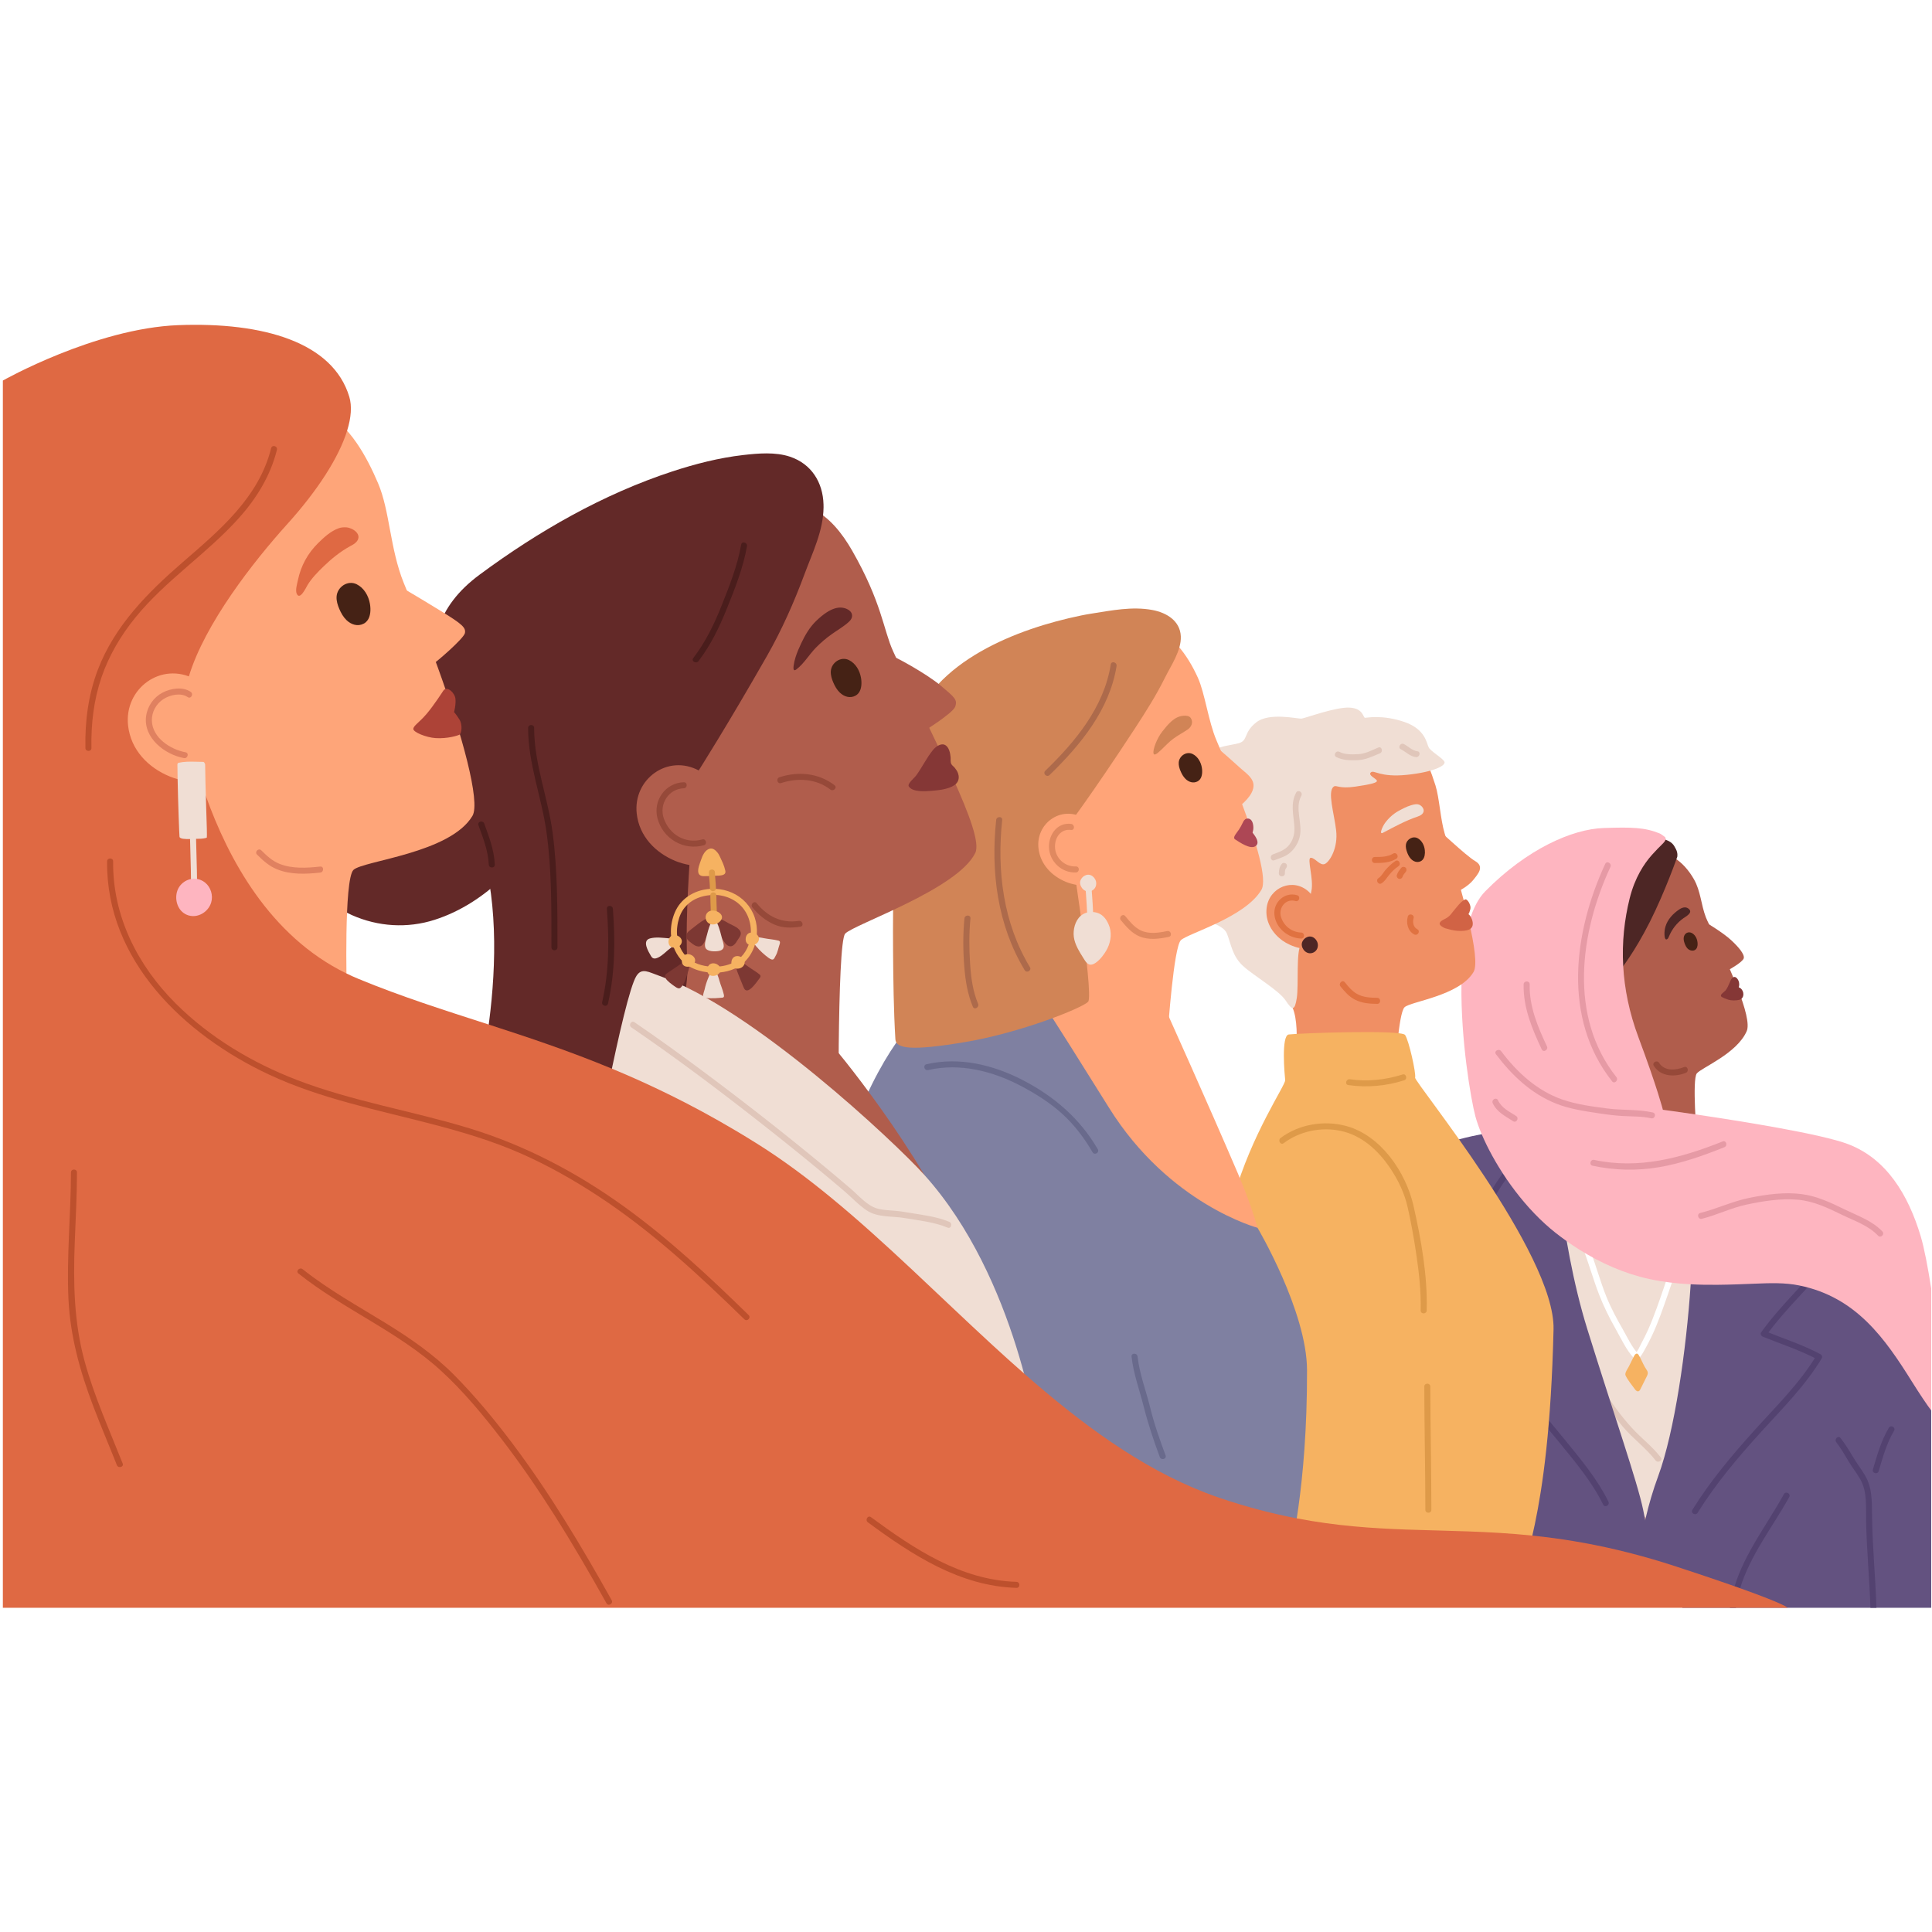 <svg xmlns="http://www.w3.org/2000/svg" xmlns:xlink="http://www.w3.org/1999/xlink" width="1024" zoomAndPan="magnify" viewBox="0 0 768 768" height="1024" preserveAspectRatio="xMidYMid meet" version="1.0"><defs><clipPath id="4b6e81ce17"><path d="M 650.383 462.844 L 767.691 462.844 L 767.691 639.109 L 650.383 639.109 Z M 650.383 462.844 " clip-rule="nonzero"/></clipPath><clipPath id="18b9d8f08d"><path d="M 729.523 571.055 L 745.938 571.055 L 745.938 639.109 L 729.523 639.109 Z M 729.523 571.055 " clip-rule="nonzero"/></clipPath><clipPath id="dc6d813b94"><path d="M 687.605 593.051 L 711.641 593.051 L 711.641 639.109 L 687.605 639.109 Z M 687.605 593.051 " clip-rule="nonzero"/></clipPath><clipPath id="7e4cffe0e2"><path d="M 580.914 328.828 L 767.691 328.828 L 767.691 560.793 L 580.914 560.793 Z M 580.914 328.828 " clip-rule="nonzero"/></clipPath><clipPath id="6978e07ae1"><path d="M 1.137 129.121 L 710.762 129.121 L 710.762 639.109 L 1.137 639.109 Z M 1.137 129.121 " clip-rule="nonzero"/></clipPath></defs><rect x="-76.8" width="921.6" fill="#ffffff" y="-76.8" height="921.6" fill-opacity="1"/><rect x="-76.8" width="921.6" fill="#ffffff" y="-76.8" height="921.6" fill-opacity="1"/><path fill="#f0ded4" d="M 613.551 462.41 C 614.199 462.625 683.895 483.137 683.895 483.137 L 677.648 635.336 L 618.512 629.504 L 613.551 462.41 " fill-opacity="1" fill-rule="nonzero"/><path fill="#e0c6ba" d="M 624.098 520.93 C 623.941 532.281 629.23 543.344 634.898 552.906 C 637.875 557.914 641.301 562.656 645.07 567.098 C 649.117 571.867 654.293 575.594 658.121 580.547 C 659.043 581.746 661.129 580.555 660.184 579.336 C 656.824 574.98 652.418 571.695 648.73 567.652 C 644.656 563.191 641.031 558.297 637.859 553.164 C 631.973 543.637 626.34 532.387 626.492 520.93 C 626.512 519.387 624.117 519.387 624.098 520.93 " fill-opacity="1" fill-rule="nonzero"/><path fill="#deab9c" d="M 647.895 599.293 C 651.074 603.535 654.457 607.605 658.723 610.805 C 663.598 614.461 669.309 616.641 674.727 619.324 C 676.105 620.004 677.32 617.934 675.934 617.254 C 670.996 614.809 665.781 612.805 661.215 609.66 C 656.727 606.57 653.211 602.41 649.961 598.082 C 649.047 596.867 646.969 598.055 647.895 599.293 " fill-opacity="1" fill-rule="nonzero"/><path fill="#635280" d="M 617.562 447.48 C 617.562 447.48 619.43 491.215 630.992 528.383 C 641.688 562.785 650.883 589.012 653.18 600.18 C 659.48 630.746 656.699 635.648 656.699 635.648 L 562.637 631.5 C 562.637 631.5 538.145 476.125 557.57 462.41 C 576.996 448.699 617.562 447.48 617.562 447.48 " fill-opacity="1" fill-rule="nonzero"/><path fill="#534270" d="M 610.824 449.57 C 603.297 458.945 595.027 467.898 589.871 478.887 C 589.223 480.277 591.285 481.496 591.941 480.098 C 597.012 469.285 605.113 460.488 612.512 451.262 C 613.473 450.07 611.785 448.363 610.824 449.57 " fill-opacity="1" fill-rule="nonzero"/><path fill="#ffffff" d="M 618.836 453.117 C 619.148 460.723 620.438 468.523 622.137 475.941 C 623.691 482.73 626.539 489.184 629.059 495.652 C 631.484 501.895 633.238 508.355 635.656 514.598 C 637.484 519.316 639.703 523.773 642.188 528.168 C 644.387 532.059 646.488 536.727 649.602 539.988 C 649.949 540.352 650.621 540.461 651.051 540.172 C 652.301 539.355 653.082 537.789 653.793 536.535 C 654.855 534.684 655.816 532.773 656.723 530.848 C 659.207 525.598 661.09 520.016 663.008 514.543 C 668.141 499.922 672.25 484.973 676.453 470.066 C 676.871 468.578 674.562 467.945 674.145 469.43 C 670.191 483.438 666.328 497.488 661.617 511.266 C 659.641 517.035 657.664 522.906 655.195 528.48 C 654.371 530.324 653.461 532.137 652.504 533.918 C 651.859 535.113 651.035 537.32 649.848 538.105 C 650.332 538.168 650.812 538.227 651.297 538.293 C 648.695 535.566 646.918 531.629 645.066 528.383 C 642.664 524.184 640.383 519.973 638.566 515.473 C 636.145 509.473 634.496 503.223 632.203 497.18 C 629.84 490.949 627.141 484.824 625.266 478.422 C 624.188 474.723 623.598 470.91 622.934 467.121 C 622.117 462.48 621.426 457.828 621.23 453.117 C 621.168 451.582 618.77 451.57 618.836 453.117 " fill-opacity="1" fill-rule="nonzero"/><g clip-path="url(#4b6e81ce17)"><path fill="#635280" d="M 767.691 519.566 L 767.691 639.109 L 668.77 639.109 C 668.77 639.109 668.812 637.59 668.855 634.461 C 668.879 632.957 662.434 633.516 657.191 633.23 C 653.59 633.043 650.551 632.453 650.559 630.531 C 650.578 627.496 650.844 623.281 651.48 618.281 C 651.957 614.609 652.637 610.512 653.57 606.16 C 653.707 605.527 653.852 604.887 653.996 604.242 C 654.062 603.941 654.137 603.633 654.211 603.332 C 655.449 598.043 657.066 592.445 659.152 586.805 C 665.668 569.133 670.348 536.551 672.07 510.52 C 672.867 498.461 673.645 487.734 674.215 480.285 C 674.289 479.184 674.371 478.16 674.441 477.211 C 674.816 472.363 675.047 469.531 675.047 469.531 C 675.047 469.531 675.5 469.391 676.336 469.156 C 683.828 467.051 722.02 457.109 742.586 467.59 C 755.77 474.309 763.5 499.461 767.691 519.566 " fill-opacity="1" fill-rule="nonzero"/></g><path fill="#534270" d="M 726.602 498.781 C 718.254 509.488 708.008 518.562 700.086 529.617 C 699.59 530.312 700.156 531.113 700.805 531.375 C 708.07 534.324 715.574 536.711 722.516 540.414 C 722.375 539.867 722.23 539.32 722.09 538.773 C 715.418 549.867 706.031 559.016 697.422 568.562 C 688.477 578.488 679.82 588.785 672.754 600.16 C 671.934 601.477 674.008 602.68 674.824 601.371 C 682.062 589.715 690.98 579.203 700.191 569.07 C 708.621 559.801 717.66 550.789 724.152 539.984 C 724.48 539.445 724.289 538.648 723.727 538.348 C 716.605 534.543 708.898 532.094 701.438 529.062 C 701.68 529.652 701.914 530.238 702.156 530.824 C 709.957 519.941 720.078 511.016 728.293 500.473 C 729.23 499.273 727.547 497.562 726.602 498.781 " fill-opacity="1" fill-rule="nonzero"/><g clip-path="url(#18b9d8f08d)"><path fill="#534270" d="M 745.914 639.109 L 743.516 639.109 C 743.164 627.723 742.035 616.391 741.816 605.004 C 741.703 599.324 742.391 592.91 739.363 587.812 C 737.961 585.441 736.246 583.258 734.836 580.879 C 733.301 578.301 731.801 575.703 729.957 573.332 C 729.016 572.129 730.707 570.418 731.648 571.633 C 733.449 573.953 734.977 576.422 736.469 578.945 C 738.023 581.566 739.891 583.992 741.434 586.598 C 744.219 591.32 744.121 596.898 744.168 602.191 C 744.285 614.52 745.531 626.793 745.914 639.109 " fill-opacity="1" fill-rule="nonzero"/></g><path fill="#534270" d="M 746.809 584.785 C 748.445 579.289 749.953 573.734 752.918 568.773 C 753.711 567.449 751.637 566.238 750.852 567.566 C 747.785 572.699 746.188 578.457 744.5 584.148 C 744.062 585.629 746.371 586.262 746.809 584.785 " fill-opacity="1" fill-rule="nonzero"/><g clip-path="url(#dc6d813b94)"><path fill="#534270" d="M 711.238 595.133 C 704.691 606.91 695.68 618.281 691.73 631.348 C 690.969 633.863 690.395 636.449 690.062 639.109 L 687.672 639.109 C 688.031 636.168 688.672 633.336 689.531 630.57 C 693.598 617.359 702.496 605.926 709.164 593.926 C 709.922 592.574 711.984 593.789 711.238 595.133 " fill-opacity="1" fill-rule="nonzero"/></g><path fill="#534270" d="M 639.371 596.906 C 635.012 588.066 628.551 580.293 622.359 572.699 C 615.887 564.758 609 557.02 603.434 548.391 C 602.605 547.098 600.531 548.301 601.371 549.602 C 606.77 557.98 613.414 565.531 619.719 573.23 C 626.109 581.043 632.809 589.008 637.301 598.113 C 637.984 599.496 640.051 598.285 639.371 596.906 " fill-opacity="1" fill-rule="nonzero"/><path fill="#b05d4c" d="M 665.449 340.914 C 668.773 342.969 671.438 346.125 673.371 349.527 C 676.066 354.273 676.188 359.652 678.105 364.645 C 678.293 365.121 678.492 365.59 678.715 366.047 C 687.406 383.969 696.695 404.484 694.348 409.883 C 690.465 418.828 676.422 424.371 674.508 426.695 C 672.594 429.02 674.508 452.168 674.508 452.168 L 637.363 454.875 C 637.363 454.875 635.363 434.566 629.332 430.688 C 623.301 426.809 586.93 397.199 606.891 363.434 C 614.516 350.543 627.703 342.566 642.285 340.043 C 647.785 339.094 653.938 337.824 659.508 338.68 C 661.668 339.012 663.656 339.801 665.449 340.914 " fill-opacity="1" fill-rule="nonzero"/><path fill="#b05d4c" d="M 678.715 367.047 C 678.715 367.047 684.863 370.715 688.051 373.629 C 691.23 376.543 693.551 379.402 693.172 380.914 C 692.797 382.426 687.348 385.449 687.348 385.449 L 678.715 367.047 " fill-opacity="1" fill-rule="nonzero"/><path fill="#4d2625" d="M 666.738 340.602 C 666.738 340.602 661.992 354.254 655.844 366.453 C 649.691 378.648 644.191 385.449 644.191 385.449 C 644.191 385.449 636.637 364.508 640.844 351.988 C 645.055 339.465 657.031 332.344 660.914 333.422 C 664.797 334.5 665.336 335.906 666.195 337.523 C 667.062 339.141 666.738 340.602 666.738 340.602 " fill-opacity="1" fill-rule="nonzero"/><g clip-path="url(#7e4cffe0e2)"><path fill="#feb5c0" d="M 767.691 512.191 L 767.691 560.691 C 765.816 558.16 763.332 554.5 760.059 549.27 C 749.281 532.051 737.879 515.617 715.258 510.992 C 709.535 509.82 703.633 510.039 697.801 510.273 C 692.809 510.477 687.781 510.684 682.766 510.727 C 679.195 510.762 675.625 510.711 672.07 510.52 C 666.543 510.234 661.047 509.609 655.625 508.43 C 645.809 506.301 636.414 502.145 627.867 496.781 C 624.559 494.703 621.375 492.438 618.34 490.051 C 616.949 488.949 615.59 487.797 614.27 486.594 C 602.492 475.91 593.52 461.562 588.992 450.848 C 587.906 448.27 587.066 445.902 586.512 443.848 C 584.688 437.059 580.645 413.227 580.949 391.285 C 581.086 381.988 581.996 373.031 584.195 365.848 C 585.652 361.074 587.68 357.094 590.41 354.312 C 606.992 337.488 624.992 329.555 637.504 329.148 C 648.68 328.777 653.809 328.879 659.777 331.32 C 660.301 331.535 661.273 332.305 661.734 332.641 C 662.699 333.344 661.668 334.68 661.117 335.215 C 659.586 336.699 658.109 338.234 656.684 339.82 C 653.543 343.32 649.867 348.891 647.824 357.105 C 645.734 365.5 644.719 374.52 645.25 384.051 C 645.754 393.062 647.645 402.527 651.312 412.348 C 658.863 432.555 661.023 441.152 661.023 441.152 C 661.023 441.152 666.215 441.848 673.914 442.98 C 692.082 445.664 724.203 450.773 734.82 454.875 C 749.926 460.711 758.555 474.898 763.516 491.449 C 764.891 496.035 766.336 503.617 767.691 512.191 " fill-opacity="1" fill-rule="nonzero"/></g><path fill="#4d2625" d="M 661.711 372.238 C 661.668 371.918 661.652 371.609 661.652 371.445 C 661.617 370.391 661.758 369.332 662.051 368.324 C 662.895 365.418 665.176 363.055 667.66 361.426 C 668.273 361.023 669.039 360.691 669.797 360.695 C 670.48 360.699 671.105 361.023 671.562 361.543 C 672.797 362.953 670.129 364.344 669.219 364.984 C 666.605 366.828 664.645 369.324 663.43 372.281 C 663.273 372.66 663.113 373.07 662.773 373.301 C 662.07 373.785 661.812 372.969 661.711 372.238 " fill-opacity="1" fill-rule="nonzero"/><path fill="#452215" d="M 674.824 375.406 C 674.871 373.707 674.156 371.836 672.66 370.961 C 671.105 370.055 669.512 371.02 669.301 372.723 C 669.211 373.473 669.395 374.23 669.641 374.941 C 669.906 375.691 670.254 376.426 670.789 377.016 C 671.359 377.641 672.273 378.004 673.117 377.867 C 674.129 377.703 674.68 376.848 674.785 375.875 C 674.805 375.723 674.816 375.562 674.824 375.406 " fill-opacity="1" fill-rule="nonzero"/><path fill="#853736" d="M 691.184 392.477 C 691.461 391.641 691.422 390.676 691.09 389.867 C 690.789 389.148 689.934 388.008 689.078 388.449 C 689.047 388.465 689.02 388.477 688.996 388.496 C 688.168 388.957 687.973 389.746 687.586 390.598 C 687.008 391.852 686.59 392.902 685.961 393.668 C 685.363 394.398 683.711 395.309 684.145 396.035 C 684.418 396.5 686.531 397.234 687.012 397.387 C 688.254 397.781 690.062 397.777 691.324 397.465 C 691.703 397.371 692.012 397.211 692.266 397 C 693.664 395.812 693.035 393.102 691.184 392.477 " fill-opacity="1" fill-rule="nonzero"/><path fill="#964939" d="M 657.418 423.699 C 660.227 428.062 665.688 428.203 670.113 426.488 C 671.535 425.934 670.918 423.617 669.48 424.176 C 666.152 425.469 661.707 425.934 659.492 422.488 C 658.66 421.195 656.586 422.395 657.418 423.699 " fill-opacity="1" fill-rule="nonzero"/><path fill="#e69aa5" d="M 638.102 343.398 C 625.504 370.617 621.035 404.828 640.844 429.852 C 641.797 431.062 643.484 429.355 642.535 428.156 C 623.473 404.078 628.078 370.727 640.172 344.609 C 640.812 343.219 638.746 342 638.102 343.398 " fill-opacity="1" fill-rule="nonzero"/><path fill="#e69aa5" d="M 594.66 419.066 C 600.902 427.395 608.617 434.684 618.383 438.625 C 623.934 440.871 629.949 441.711 635.84 442.602 C 638.945 443.074 642.066 443.465 645.203 443.637 C 648.949 443.844 652.695 443.715 656.383 444.539 C 657.887 444.875 658.523 442.566 657.02 442.227 C 651.098 440.902 644.883 441.422 638.871 440.633 C 632.938 439.855 626.723 439.043 621.047 437.078 C 611.016 433.605 603 426.227 596.73 417.855 C 595.812 416.637 593.734 417.828 594.66 419.066 " fill-opacity="1" fill-rule="nonzero"/><path fill="#e69aa5" d="M 605.672 391.297 C 605.465 400.516 609.016 408.961 612.867 417.148 C 613.52 418.543 615.586 417.328 614.934 415.938 C 611.262 408.125 607.871 400.094 608.07 391.297 C 608.109 389.754 605.711 389.758 605.672 391.297 " fill-opacity="1" fill-rule="nonzero"/><path fill="#e69aa5" d="M 633.07 463.391 C 641.746 465.262 650.551 465.461 659.301 464.008 C 668.324 462.512 676.98 459.422 685.449 456.043 C 686.863 455.48 686.246 453.16 684.809 453.734 C 668.332 460.309 651.461 464.902 633.707 461.082 C 632.203 460.758 631.562 463.07 633.07 463.391 " fill-opacity="1" fill-rule="nonzero"/><path fill="#e69aa5" d="M 676.504 484.484 C 682.555 482.984 688.129 480.156 694.25 478.852 C 700.914 477.43 707.797 476.32 714.629 476.902 C 720.973 477.441 726.625 480.191 732.262 482.93 C 737.219 485.336 742.68 487.113 746.566 491.203 C 747.633 492.328 749.32 490.629 748.262 489.512 C 744.211 485.25 738.629 483.367 733.473 480.859 C 727.945 478.172 722.449 475.5 716.281 474.688 C 709.344 473.773 702.203 474.797 695.391 476.168 C 688.637 477.531 682.52 480.527 675.867 482.172 C 674.375 482.547 675.004 484.855 676.504 484.484 " fill-opacity="1" fill-rule="nonzero"/><path fill="#e69aa5" d="M 593.387 438.559 C 595.113 442.156 598.297 443.621 601.48 445.695 C 602.777 446.543 603.977 444.469 602.691 443.629 C 599.855 441.777 596.996 440.559 595.453 437.348 C 594.789 435.957 592.723 437.172 593.387 438.559 " fill-opacity="1" fill-rule="nonzero"/><path fill="#f6b261" d="M 655.004 545.555 C 654.969 545.246 654.84 544.93 654.598 544.594 C 653.488 543.02 652.781 541.18 651.871 539.473 C 651.719 539.18 651.555 538.898 651.387 538.613 C 651.297 538.465 651.199 538.348 651.105 538.266 C 650.852 538.043 650.578 538.039 650.328 538.168 C 650.016 538.324 649.734 538.688 649.539 539.082 C 649.445 539.266 649.359 539.441 649.27 539.625 C 648.691 540.789 648.109 541.965 647.535 543.129 C 647.133 543.934 645.727 545.797 646.18 546.754 C 647.133 548.746 648.641 550.5 649.934 552.285 C 650.566 553.168 651.445 553.496 652.012 552.367 C 652.695 551.008 653.395 549.648 654.051 548.277 C 654.527 547.285 655.129 546.461 655.004 545.555 " fill-opacity="1" fill-rule="nonzero"/><path fill="#f08f64" d="M 563.289 294.832 C 563.457 295.266 566.828 300.27 570.625 312.23 C 572.148 317.027 572.602 325.691 574.246 331.195 C 581.168 354.34 588.836 381.195 585.754 386.387 C 580.109 395.891 560.809 398.059 558.328 400.398 C 555.852 402.742 554.602 426.203 554.602 426.203 L 514.309 426.203 C 514.309 426.203 518.125 403.066 511.93 397.836 C 505.742 392.602 469.262 354.043 496.52 318.926 C 523.77 283.812 563.289 294.832 563.289 294.832 " fill-opacity="1" fill-rule="nonzero"/><path fill="#e07241" d="M 553.809 339.316 C 551.566 340.664 549.051 340.668 546.508 340.668 C 544.965 340.672 544.961 343.066 546.508 343.066 C 549.477 343.066 552.402 342.953 555.016 341.383 C 556.34 340.59 555.133 338.52 553.809 339.316 " fill-opacity="1" fill-rule="nonzero"/><path fill="#e07241" d="M 554.691 342.27 C 553.227 343.238 551.969 344.453 550.805 345.762 C 549.871 346.809 549.188 348.301 547.98 349.059 C 546.68 349.879 547.879 351.953 549.191 351.129 C 550.414 350.359 551.133 349.16 552.004 348.043 C 553.094 346.652 554.422 345.312 555.902 344.34 C 557.18 343.492 555.98 341.414 554.691 342.27 " fill-opacity="1" fill-rule="nonzero"/><path fill="#e07241" d="M 557.078 344.934 C 556.305 345.805 555.617 346.742 555.254 347.859 C 555.055 348.477 555.488 349.168 556.09 349.336 C 556.738 349.516 557.363 349.117 557.562 348.496 C 557.793 347.793 558.281 347.18 558.773 346.629 C 559.199 346.148 559.25 345.41 558.773 344.934 C 558.332 344.496 557.508 344.449 557.078 344.934 " fill-opacity="1" fill-rule="nonzero"/><path fill="#e07241" d="M 559.617 364.352 C 558.891 366.957 559.633 370.152 562.191 371.457 C 563.562 372.152 564.777 370.086 563.398 369.387 C 561.789 368.566 561.477 366.605 561.926 364.988 C 562.34 363.5 560.031 362.863 559.617 364.352 " fill-opacity="1" fill-rule="nonzero"/><path fill="#f6b261" d="M 512.289 411.219 C 516.281 410.711 557.035 409.25 558.543 411.41 C 560.051 413.57 562.965 426.656 562.535 428.383 C 562.105 430.109 618.266 498.223 617.559 528.418 C 615.723 606.566 604.074 621.895 603.855 634.199 L 476.762 634.629 C 476.762 634.629 483.25 501.344 490.367 476.062 C 497.492 450.773 511.094 431.301 510.879 429.355 C 510.668 427.41 509.227 411.609 512.289 411.219 " fill-opacity="1" fill-rule="nonzero"/><path fill="#f0ded4" d="M 530.168 312.699 C 531.234 311.898 532.109 313.668 538.746 312.699 C 545.379 311.727 547.645 311.078 547.32 310.27 C 546.996 309.461 543.672 308.164 544.949 307.031 C 546.23 305.898 548.453 309.137 559.297 308.004 C 570.141 306.871 574.832 304.277 574.188 302.82 C 573.539 301.363 568.863 298.773 567.965 297.156 C 567.066 295.535 566.742 289.867 558.164 286.957 C 549.586 284.039 543.438 285.336 542.629 285.336 C 541.82 285.336 542.059 281.609 536.52 281.285 C 530.98 280.965 518.84 285.496 517.383 285.66 C 515.926 285.82 504.598 283.066 499.418 287.117 C 494.238 291.164 496.184 294.238 492.621 295.375 C 489.062 296.508 481.129 296.344 477.895 302.66 C 474.656 308.977 476.652 317.77 477.195 320.578 C 477.734 323.383 473.523 329.484 471.746 335.742 C 469.965 342.004 469.645 356.09 473.523 361.273 C 477.406 366.453 486.102 366.938 487.742 371.148 C 489.383 375.359 489.875 380.055 494.078 383.938 C 498.289 387.824 508.434 393.684 511.066 397.715 C 513.711 401.75 514.684 401.91 515.492 396.73 C 516.301 391.551 515.117 377.867 517.219 375.441 C 519.32 373.012 520.133 359.004 521.27 354.309 C 522.398 349.613 519.32 340.922 521.105 340.98 C 522.883 341.031 524.824 344.434 526.77 343.379 C 528.711 342.328 531.945 336.934 531.137 330.078 C 530.332 323.223 527.578 314.641 530.168 312.699 " fill-opacity="1" fill-rule="nonzero"/><path fill="#f08f64" d="M 570.625 329.051 C 571.598 329.375 582.492 340.008 586.375 342.273 C 590.262 344.539 587.512 347.453 585.57 349.883 C 583.629 352.312 579.688 354.309 579.688 354.309 L 570.625 329.051 " fill-opacity="1" fill-rule="nonzero"/><path fill="#f08f64" d="M 520.23 354.453 C 514.02 348.781 504.594 352.672 503.523 360.781 C 502.812 366.129 505.598 370.836 509.773 373.875 C 512.906 376.152 520.297 379.062 523.512 375.414 C 524.496 374.297 524.652 372.695 524.73 371.207 C 525.023 365.457 524.805 358.625 520.23 354.453 " fill-opacity="1" fill-rule="nonzero"/><path fill="#f0ded4" d="M 549.109 330.07 C 549.383 329.109 550.043 327.879 550.551 327.172 C 551.957 325.238 553.863 323.496 555.957 322.355 C 557.531 321.496 559.129 320.645 560.859 320.125 C 562.102 319.75 563.484 319.352 564.641 320.133 C 565.344 320.605 565.965 321.418 565.934 322.301 C 565.887 323.555 564.605 324.238 563.559 324.59 C 558.695 326.23 554.25 328.672 549.723 331.059 C 549.594 331.129 549.453 331.195 549.309 331.195 C 548.77 331.188 549.031 330.359 549.109 330.07 " fill-opacity="1" fill-rule="nonzero"/><path fill="#452215" d="M 566.43 339.004 C 566.438 338.645 566.426 338.293 566.391 337.965 C 566.199 336.121 565.312 334.242 563.664 333.277 C 561.668 332.113 559.137 333.617 558.871 335.809 C 558.754 336.773 558.984 337.746 559.305 338.664 C 559.641 339.629 560.094 340.574 560.785 341.332 C 561.785 342.434 563.234 343.023 564.656 342.398 C 565.957 341.828 566.391 340.363 566.43 339.004 " fill-opacity="1" fill-rule="nonzero"/><path fill="#d16345" d="M 584.715 364.555 C 584.695 364.516 584.672 364.477 584.648 364.441 C 584.25 363.77 583.734 363.387 583.734 363.387 C 583.734 363.387 584.02 362.902 584.078 362.738 C 584.301 362.102 584.621 361.203 584.535 360.508 C 584.469 359.984 584.273 359.414 584.035 358.945 C 583.707 358.293 582.934 357.199 582.273 357.594 C 582.125 357.68 581.988 357.77 581.852 357.863 C 580.184 358.965 579.52 360.125 578.27 361.539 C 576.926 363.055 576.766 363.844 575.016 364.93 C 574.289 365.383 572.234 366.129 572.281 367.207 C 572.312 367.938 573.906 368.832 574.523 369.008 C 576.188 369.457 577.586 369.895 579.289 370.008 C 580.285 370.074 581.852 370.129 583.156 369.797 C 583.695 369.664 584.191 369.461 584.574 369.164 C 584.688 369.078 584.793 368.98 584.891 368.875 C 585.965 367.668 585.27 365.551 584.715 364.555 " fill-opacity="1" fill-rule="nonzero"/><path fill="#e07241" d="M 532.887 392.145 C 534.547 394.188 536.266 396.184 538.652 397.395 C 541.438 398.809 544.406 399.008 547.465 399.047 C 549.008 399.066 549.008 396.668 547.465 396.648 C 544.621 396.613 541.797 396.48 539.273 395.004 C 537.359 393.887 535.961 392.145 534.578 390.449 C 533.605 389.254 531.922 390.957 532.887 392.145 " fill-opacity="1" fill-rule="nonzero"/><path fill="#e07241" d="M 515.629 355.859 C 510.703 354.414 506.07 358.621 506.609 363.688 C 507.172 369.02 512.098 372.91 517.227 373.098 C 518.77 373.152 518.77 370.754 517.227 370.699 C 513.523 370.566 510.379 368.148 509.242 364.59 C 508.074 360.914 511.074 357.023 514.996 358.172 C 516.477 358.605 517.113 356.293 515.629 355.859 " fill-opacity="1" fill-rule="nonzero"/><path fill="#4d2625" d="M 523.883 375.855 C 523.941 373.562 521.645 371.457 519.438 372.59 C 518.652 372.91 518.004 373.652 517.664 374.422 C 516.832 376.332 518.703 379.234 521.133 378.922 C 522.59 378.754 523.836 377.59 523.883 375.855 " fill-opacity="1" fill-rule="nonzero"/><path fill="#de9a49" d="M 535.969 431.332 C 543.438 432.418 550.973 431.715 558.164 429.441 C 559.629 428.98 559.004 426.664 557.531 427.133 C 550.77 429.266 543.637 430.043 536.605 429.02 C 535.098 428.801 534.445 431.109 535.969 431.332 " fill-opacity="1" fill-rule="nonzero"/><path fill="#de9a49" d="M 510.277 454.434 C 516.676 449.629 525.184 447.887 533.004 449.555 C 541.441 451.352 547.969 457.43 552.656 464.418 C 555.898 469.25 558.316 474.367 559.594 480.02 C 560.91 485.848 561.969 491.742 562.859 497.652 C 564.008 505.332 564.941 513.148 564.738 520.93 C 564.699 522.473 567.094 522.473 567.133 520.93 C 567.5 507.094 564.945 492.84 561.906 479.383 C 558.875 465.988 548.883 451.254 535.016 447.57 C 526.266 445.246 516.34 446.906 509.062 452.363 C 507.848 453.277 509.039 455.359 510.277 454.434 " fill-opacity="1" fill-rule="nonzero"/><path fill="#de9a49" d="M 566.18 551.184 C 566.211 567.512 566.594 583.844 566.602 600.18 C 566.602 601.723 569 601.727 568.996 600.18 C 568.988 583.844 568.609 567.512 568.57 551.184 C 568.566 549.641 566.176 549.637 566.18 551.184 " fill-opacity="1" fill-rule="nonzero"/><path fill="#e0c6ba" d="M 515.238 315.066 C 512.938 319.402 514.16 323.629 514.512 328.242 C 514.715 330.895 514.293 333.355 512.703 335.543 C 510.965 337.938 508.574 338.637 505.945 339.656 C 504.52 340.203 505.137 342.523 506.582 341.965 C 508.895 341.07 511.211 340.461 513.082 338.738 C 514.719 337.23 515.965 335.191 516.559 333.047 C 518.098 327.473 514.48 321.605 517.305 316.277 C 518.027 314.914 515.957 313.703 515.238 315.066 " fill-opacity="1" fill-rule="nonzero"/><path fill="#e0c6ba" d="M 509.57 343.371 C 508.633 344.523 508.375 345.738 508.367 347.199 C 508.355 348.742 510.754 348.742 510.762 347.199 C 510.766 346.445 510.762 345.684 511.266 345.066 C 511.668 344.562 511.754 343.863 511.266 343.371 C 510.84 342.949 509.977 342.863 509.57 343.371 " fill-opacity="1" fill-rule="nonzero"/><path fill="#e0c6ba" d="M 531.211 300.941 C 533.754 302.234 536.578 302.277 539.371 302.195 C 542.812 302.098 545.406 300.75 548.527 299.465 C 549.938 298.887 549.316 296.566 547.895 297.152 C 545.262 298.234 542.891 299.621 539.988 299.781 C 537.508 299.922 534.688 300.023 532.418 298.871 C 531.047 298.176 529.836 300.238 531.211 300.941 " fill-opacity="1" fill-rule="nonzero"/><path fill="#e0c6ba" d="M 556.867 297.852 C 558.891 298.895 560.445 300.633 562.797 300.957 C 564.305 301.164 564.957 298.855 563.434 298.645 C 561.32 298.352 559.902 296.723 558.078 295.781 C 556.707 295.078 555.496 297.145 556.867 297.852 " fill-opacity="1" fill-rule="nonzero"/><path fill="#ffa478" d="M 462.953 400.398 C 462.953 400.398 480.648 439.688 492.082 466.461 C 503.52 493.227 502.98 505.062 503.41 508.52 C 503.844 511.973 455.68 490.594 438.141 462.574 C 413.539 423.285 407.93 396.699 412.727 396.73 C 413.227 396.734 462.953 400.398 462.953 400.398 " fill-opacity="1" fill-rule="nonzero"/><path fill="#ffa478" d="M 465.266 254.211 C 465.566 254.395 465.867 254.59 466.16 254.789 C 466.91 255.301 467.609 255.965 468.207 256.648 C 471.52 260.41 474.137 264.879 476.188 269.434 C 478.953 275.562 480.379 286.82 483.539 294.238 C 486.859 302.039 490.188 310.18 493.094 317.871 C 499.512 334.855 503.852 349.648 501.414 353.75 C 494.898 364.711 472.285 371.02 469.43 373.723 C 466.57 376.422 464.293 409.512 464.293 409.512 L 421.035 402.582 C 421.035 402.582 421.828 375.887 414.684 369.848 C 407.531 363.812 365.445 319.32 396.891 278.805 C 404.949 268.418 415.816 259.801 427.984 254.773 C 438.715 250.336 454.621 247.695 465.266 254.211 " fill-opacity="1" fill-rule="nonzero"/><path fill="#7f80a1" d="M 373.836 396.73 C 373.836 396.73 326.582 419.074 317.844 565.441 L 319.785 616.605 L 512.691 617.898 C 512.691 617.898 519.664 591.656 519.566 544.684 C 519.516 521.227 499.883 488.059 499.883 488.059 C 499.883 488.059 464.785 478.766 440.84 440.336 C 416.883 401.91 408.469 389.281 408.469 389.281 C 408.469 389.281 384.785 387.391 373.836 396.73 " fill-opacity="1" fill-rule="nonzero"/><path fill="#d18456" d="M 469.391 252.957 C 469.629 258.652 465.449 264.625 463.086 269.402 C 459.598 276.449 455.383 283.074 451.086 289.652 C 433.605 316.422 424.328 328.512 424.328 328.512 C 424.328 328.512 435.121 395.648 432.527 398.242 C 429.941 400.832 405.555 410.547 383.762 414.215 C 361.969 417.887 356.141 416.809 355.93 413.137 C 355.242 401.473 355.09 389.75 355.008 378.07 C 354.867 357.102 355.211 336.004 357.574 315.148 C 358.535 306.652 359.766 298.047 362.316 289.863 C 370.762 262.746 404.492 249.863 429.691 244.68 C 431.035 244.402 432.391 244.156 433.746 243.941 C 441.762 242.691 450.027 240.965 458.137 242.492 C 463.668 243.531 469.125 246.746 469.391 252.957 " fill-opacity="1" fill-rule="nonzero"/><path fill="#ffa478" d="M 430.426 324.992 C 421.559 320.191 411.715 327.445 412.809 337.191 C 413.531 343.621 418.125 348.293 423.867 350.621 C 428.176 352.367 437.609 353.617 440.297 348.441 C 441.121 346.855 440.84 344.945 440.5 343.191 C 439.184 336.414 436.953 328.527 430.426 324.992 " fill-opacity="1" fill-rule="nonzero"/><path fill="#ffa478" d="M 477.195 291.809 C 477.945 292.062 478.688 292.871 479.289 293.355 C 480.691 294.492 482.066 295.664 483.434 296.84 C 486.727 299.664 489.984 302.535 493.199 305.453 C 495.008 307.094 497.742 308.875 498.219 311.441 C 498.461 312.734 498.098 314.086 497.465 315.242 C 496.492 317.012 494.996 318.578 493.484 319.898 C 493.199 320.148 490.699 321.941 490.789 322.145 C 490.785 322.141 477.195 291.809 477.195 291.809 " fill-opacity="1" fill-rule="nonzero"/><path fill="#d18456" d="M 458.555 299.543 C 459.082 301.445 463.191 296 466.375 293.672 C 468.215 292.332 470.195 291.27 472.086 290.016 C 473.586 289.027 474.477 287.082 473.344 285.422 C 472.723 284.512 471.473 284.457 470.477 284.523 C 466.809 284.77 464.383 287.844 462.117 290.676 C 459.852 293.512 458.16 298.109 458.555 299.543 " fill-opacity="1" fill-rule="nonzero"/><path fill="#452215" d="M 477.879 306.414 C 477.871 305.98 477.824 305.559 477.758 305.168 C 477.387 302.965 476.18 300.773 474.125 299.746 C 471.637 298.496 468.715 300.496 468.562 303.148 C 468.492 304.316 468.84 305.465 469.297 306.543 C 469.777 307.68 470.391 308.781 471.273 309.641 C 472.566 310.887 474.352 311.488 476.012 310.629 C 477.531 309.844 477.938 308.051 477.879 306.414 " fill-opacity="1" fill-rule="nonzero"/><path fill="#ad4755" d="M 497.902 330.961 C 497.977 330.754 498.516 329.367 498.047 327.441 C 497.641 325.754 496.637 325.312 495.844 325.395 C 495.727 325.402 495.613 325.418 495.512 325.445 C 494.688 325.684 494.332 326.41 494.152 326.77 C 493.293 328.48 493.379 328.375 492.527 329.734 C 491.645 331.129 489.773 332.906 490.98 333.672 C 492.777 334.816 496.953 337.742 499.027 336.387 C 499.145 336.309 499.246 336.23 499.34 336.141 C 500.676 334.902 499.316 332.762 497.902 330.961 " fill-opacity="1" fill-rule="nonzero"/><path fill="#e08960" d="M 425.773 327.52 C 420.434 326.824 416.945 331.582 416.977 336.566 C 417.016 342.352 421.953 347.043 427.691 346.82 C 429.227 346.762 429.238 344.363 427.691 344.422 C 423.246 344.598 419.422 341.078 419.375 336.566 C 419.336 332.789 421.746 329.395 425.773 329.918 C 427.301 330.113 427.285 327.715 425.773 327.52 " fill-opacity="1" fill-rule="nonzero"/><path fill="#e08960" d="M 445.582 365.836 C 447.688 368.328 449.832 370.906 452.906 372.211 C 456.629 373.793 460.77 373.23 464.613 372.422 C 466.117 372.105 465.48 369.793 463.973 370.109 C 460.496 370.84 456.617 371.426 453.297 369.77 C 450.816 368.531 449.027 366.215 447.277 364.141 C 446.281 362.961 444.594 364.664 445.582 365.836 " fill-opacity="1" fill-rule="nonzero"/><path fill="#f0ded4" d="M 435.766 351.293 C 435.824 349 433.523 346.895 431.324 348.027 C 430.539 348.344 429.887 349.09 429.551 349.859 C 428.715 351.766 430.586 354.668 433.02 354.355 C 434.473 354.188 435.723 353.023 435.766 351.293 " fill-opacity="1" fill-rule="nonzero"/><path fill="#f0ded4" d="M 440.664 367.41 C 439.695 365.227 438.062 362.801 434.527 362.555 C 434.18 362.531 433.824 362.527 433.441 362.547 C 432.98 362.57 432.547 362.637 432.141 362.738 C 431.16 362.98 430.328 363.438 429.625 364.039 C 427.34 366.012 426.508 369.539 426.855 372.383 C 427.238 375.508 429.105 378.363 430.762 381.02 C 431.145 381.629 431.523 382.246 431.973 382.711 C 432.648 383.41 433.488 383.758 434.73 383.191 C 436.953 382.184 439.281 378.949 440.273 376.891 C 441.707 373.906 442.031 370.473 440.664 367.41 " fill-opacity="1" fill-rule="nonzero"/><path fill="#f0ded4" d="M 431.336 351.082 C 431.816 356.562 432.195 362.148 432.309 367.652 C 432.34 369.191 434.734 369.195 434.703 367.652 C 434.59 362.148 434.211 356.559 433.734 351.082 C 433.602 349.555 431.207 349.543 431.336 351.082 " fill-opacity="1" fill-rule="nonzero"/><path fill="#ad6a4b" d="M 441.551 264.117 C 438.836 281.16 427.492 294.793 415.508 306.406 C 414.395 307.484 416.094 309.176 417.199 308.102 C 429.449 296.23 441.082 282.172 443.859 264.754 C 444.098 263.246 441.789 262.594 441.551 264.117 " fill-opacity="1" fill-rule="nonzero"/><path fill="#ad6a4b" d="M 395.992 325.949 C 393.805 346.527 396.488 367.727 407.336 385.672 C 408.133 386.988 410.203 385.785 409.406 384.461 C 398.766 366.855 396.242 346.125 398.387 325.949 C 398.551 324.418 396.152 324.43 395.992 325.949 " fill-opacity="1" fill-rule="nonzero"/><path fill="#ad6a4b" d="M 383.375 365.094 C 382.758 371.535 382.816 378.066 383.34 384.512 C 383.773 389.875 384.629 395.23 386.73 400.211 C 387.332 401.625 389.395 400.406 388.801 399 C 386.672 393.973 385.977 388.398 385.621 382.992 C 385.23 377.039 385.203 371.039 385.77 365.094 C 385.918 363.559 383.523 363.57 383.375 365.094 " fill-opacity="1" fill-rule="nonzero"/><path fill="#696a8c" d="M 368.922 425.367 C 381.656 422.426 394.727 425.801 406.035 431.785 C 411.773 434.82 417.484 438.418 422.293 442.805 C 427.113 447.203 431.051 452.418 434.324 458.051 C 435.098 459.383 437.168 458.18 436.391 456.844 C 429.297 444.629 419.012 435.797 406.531 429.344 C 394.809 423.285 381.387 420.027 368.285 423.055 C 366.781 423.406 367.418 425.715 368.922 425.367 " fill-opacity="1" fill-rule="nonzero"/><path fill="#696a8c" d="M 449.809 539.254 C 450.562 546.109 452.977 552.535 454.656 559.188 C 456.383 566.016 458.59 572.59 461.035 579.195 C 461.562 580.629 463.879 580.008 463.344 578.555 C 461.008 572.25 458.777 565.961 457.184 559.418 C 455.539 552.691 452.965 546.172 452.203 539.254 C 452.039 537.734 449.641 537.719 449.809 539.254 " fill-opacity="1" fill-rule="nonzero"/><path fill="#632928" d="M 212.863 291.453 C 210.602 289.441 207.941 287.711 204.977 286.227 C 197.133 282.289 189.004 277.711 180.023 278.715 C 177.875 278.957 175.781 279.289 173.719 279.707 C 170.121 280.059 166.531 280.699 162.938 281.66 C 153.281 284.242 144.68 288.906 136.93 295.125 C 123.211 306.125 114.723 326.199 121.391 343.344 C 124.84 352.219 131.031 359.852 139.898 363.773 C 150.305 368.379 161.902 369.129 172.809 365.625 C 183.129 362.312 192.344 356.246 200.094 348.727 C 206.602 342.414 212.543 334.75 216.375 326.488 C 218.891 321.051 220.973 315.441 220.934 309.348 C 220.883 301.691 217.844 295.879 212.863 291.453 " fill-opacity="1" fill-rule="nonzero"/><path fill="#b05d4c" d="M 330.145 414.703 C 330.145 414.703 366.07 456.637 383.547 498.41 C 401.023 540.18 402.32 600.414 402.32 600.414 L 250.844 595.879 L 252.996 391.871 L 330.145 414.703 " fill-opacity="1" fill-rule="nonzero"/><path fill="#b05d4c" d="M 319.168 201.004 C 320.195 201.219 321.215 201.539 322.23 201.98 C 329.512 205.137 334.879 212.137 338.719 218.84 C 350.559 239.512 351.152 250.363 354.98 258.781 C 371.32 294.695 391.473 331.371 387.672 339.086 C 380.531 353.602 339.316 367.445 335.969 371.148 C 332.621 374.848 333.379 456.312 333.379 456.312 L 265.742 444.754 C 265.742 444.754 276.328 370.648 266.691 363.723 C 257.051 356.793 209.078 308.105 244.824 253.73 C 258.035 233.629 275.676 214.887 298.281 205.547 C 304.703 202.898 312.055 199.488 319.168 201.004 " fill-opacity="1" fill-rule="nonzero"/><path fill="#964939" d="M 310.473 311.289 C 317.023 309.129 324.469 309.5 330.066 313.855 C 331.27 314.793 332.977 313.105 331.762 312.16 C 325.473 307.266 317.289 306.523 309.836 308.977 C 308.375 309.453 309 311.77 310.473 311.289 " fill-opacity="1" fill-rule="nonzero"/><path fill="#632928" d="M 327.375 201.668 C 327.281 211.062 322.984 219.652 319.785 228.277 C 315.641 239.438 310.793 250.371 304.898 260.723 C 289.035 288.57 277.062 307.355 277.062 307.355 C 277.062 307.355 271.727 359.055 273.23 382.262 C 274.738 405.469 252.316 456.312 252.316 456.312 L 184.883 451.781 C 184.883 451.781 204.555 389.34 192.582 341.465 C 179.504 289.141 155.406 254.508 190.688 228.41 C 213.984 211.18 239.691 196.434 267.312 187.383 C 276.441 184.395 285.848 181.984 295.406 180.887 C 301.359 180.203 308.234 179.602 314.035 181.547 C 322.539 184.391 327.113 191.723 327.359 200.488 C 327.375 200.887 327.375 201.277 327.375 201.668 " fill-opacity="1" fill-rule="nonzero"/><path fill="#f0ded4" d="M 252.996 387.938 C 255.172 384.535 257.867 386.445 262.168 387.938 C 299.055 400.727 355.941 454.266 367.414 467.012 C 404.535 508.254 412.727 572.887 412.727 572.887 L 290.332 493.555 L 234.773 467.992 C 234.773 467.992 247.824 396.02 252.996 387.938 " fill-opacity="1" fill-rule="nonzero"/><path fill="#b05d4c" d="M 277.863 306.324 C 265.406 299.578 251.574 309.766 253.113 323.453 C 254.125 332.488 260.586 339.051 268.648 342.32 C 274.699 344.773 287.957 346.527 291.73 339.262 C 292.887 337.035 292.492 334.348 292.016 331.887 C 290.164 322.363 287.031 311.285 277.863 306.324 " fill-opacity="1" fill-rule="nonzero"/><path fill="#b05d4c" d="M 353.336 260.293 C 354.691 260.293 368.234 267.746 373.875 272.484 C 379.52 277.23 380.648 278.133 379.742 280.84 C 378.84 283.547 366.68 291 366.68 291 L 353.336 260.293 " fill-opacity="1" fill-rule="nonzero"/><path fill="#632928" d="M 336.699 242.102 C 334.043 240.898 330.344 241.148 324.449 246.82 C 321.871 249.301 320.004 252.508 318.492 255.723 C 317.648 257.523 316.844 259.348 316.246 261.242 C 315.902 262.336 315.633 263.488 315.48 264.625 C 315.363 265.477 315.258 267.094 316.531 266.133 C 319.586 263.832 321.645 260.195 324.324 257.469 C 326.281 255.473 328.426 253.648 330.711 252.031 C 333.023 250.391 335.465 249.031 337.547 247.082 C 339.453 245.301 338.934 243.121 336.699 242.102 " fill-opacity="1" fill-rule="nonzero"/><path fill="#452215" d="M 342.434 271.059 C 342.414 270.496 342.348 269.945 342.262 269.438 C 341.758 266.57 340.168 263.723 337.484 262.395 C 334.234 260.785 330.438 263.418 330.258 266.875 C 330.18 268.395 330.645 269.895 331.242 271.293 C 331.879 272.773 332.684 274.203 333.844 275.316 C 335.535 276.934 337.871 277.695 340.023 276.566 C 342.004 275.527 342.516 273.191 342.434 271.059 " fill-opacity="1" fill-rule="nonzero"/><path fill="#853736" d="M 380.824 307.367 C 380.539 306.539 380.004 305.805 379.461 305.133 C 379.113 304.715 378.508 304.293 378.234 303.832 C 377.723 303.004 377.949 302.059 377.891 301.16 C 377.773 299.48 377.246 296.703 375.426 296.035 C 374.996 295.875 374.578 295.855 374.176 295.934 C 373.711 296.016 373.246 296.207 372.805 296.465 C 372.039 296.906 371.344 297.543 370.859 298.145 C 368.191 301.465 366.578 305.02 364.188 308.266 C 363.402 309.336 360.59 311.535 361.258 312.609 C 362.707 314.93 367.789 314.578 370.07 314.387 C 373.027 314.145 376.828 313.809 379.359 312.133 C 379.543 312.008 379.723 311.875 379.875 311.734 C 380.191 311.449 380.441 311.137 380.633 310.797 C 381.203 309.805 381.262 308.598 380.824 307.367 " fill-opacity="1" fill-rule="nonzero"/><path fill="#964939" d="M 299.086 360.723 C 301.391 363.559 304.297 365.941 307.641 367.445 C 311.012 368.961 314.562 368.93 318.16 368.379 C 319.68 368.148 319.035 365.84 317.523 366.07 C 310.688 367.113 305.07 364.312 300.781 359.027 C 299.805 357.832 298.121 359.535 299.086 360.723 " fill-opacity="1" fill-rule="nonzero"/><path fill="#964939" d="M 271.824 310.957 C 264.469 311.176 259.465 318.285 261.375 325.371 C 263.562 333.477 271.844 338.246 279.809 336 C 281.289 335.582 280.66 333.266 279.172 333.688 C 272.527 335.562 266.059 331.805 263.844 325.254 C 261.93 319.609 265.824 313.531 271.824 313.355 C 273.363 313.309 273.371 310.91 271.824 310.957 " fill-opacity="1" fill-rule="nonzero"/><path fill="#f6b261" d="M 288.324 346.133 C 288.074 345.008 287.781 344.121 287.371 343.152 C 287.074 342.438 286.719 341.68 286.281 340.758 C 286.094 340.363 285.66 339.465 285.324 339.051 C 284.484 338.016 283.426 337.016 282.148 337.359 C 280.191 337.879 279.23 340.148 278.648 341.883 C 278.422 342.543 278.066 343.445 277.816 344.363 C 277.285 346.297 277.23 348.305 279.863 348.289 C 280.492 348.285 281.184 348.27 281.863 348.242 C 282.359 348.219 282.855 348.184 283.309 348.141 C 283.582 348.117 283.902 348.109 284.254 348.105 C 286.145 348.078 288.781 348.156 288.324 346.133 " fill-opacity="1" fill-rule="nonzero"/><path fill="#f6b261" d="M 294.566 380.426 C 293.883 381.121 293.102 381.738 292.234 382.262 C 291.766 382.543 291.266 382.793 290.742 383.016 C 289.32 383.617 287.707 384.012 286.023 384.188 C 284.531 384.352 282.984 384.34 281.473 384.156 C 279.586 383.93 277.75 383.43 276.148 382.652 C 275.008 382.109 273.984 381.422 273.141 380.586 C 273.113 380.566 273.094 380.547 273.074 380.531 C 272.773 380.227 272.492 379.918 272.227 379.594 C 271.508 378.727 270.926 377.793 270.465 376.805 C 270.34 376.535 270.227 376.285 270.125 376.02 C 269.602 374.703 269.285 373.312 269.16 371.895 C 269.051 370.738 269.074 369.562 269.215 368.395 C 269.352 367.195 269.617 366.012 269.988 364.859 C 270.691 362.703 271.816 360.965 273.238 359.602 C 275.617 357.336 278.832 356.121 282.367 355.824 C 282.855 355.781 283.352 355.758 283.855 355.75 C 283.93 355.75 283.996 355.734 284.062 355.727 C 284.293 355.73 284.523 355.742 284.75 355.758 C 289.754 356.09 294.449 358.613 296.879 363.379 C 298.012 365.613 298.551 368.168 298.488 370.703 C 298.441 372.332 298.156 373.957 297.617 375.484 C 296.965 377.328 295.949 379.031 294.566 380.426 Z M 300.027 364.754 C 298.562 360.328 295.262 356.746 291 354.863 C 288.969 353.965 286.785 353.457 284.59 353.332 C 283.805 353.285 283.012 353.289 282.23 353.344 C 279.047 353.555 275.941 354.574 273.375 356.387 C 271.176 357.93 269.367 360.055 268.238 362.742 C 267.977 363.352 267.754 363.973 267.562 364.602 C 266.805 367.051 266.531 369.605 266.781 372.105 C 266.812 372.477 266.863 372.852 266.922 373.227 C 267.066 374.145 267.289 375.051 267.586 375.934 C 267.672 376.191 267.762 376.449 267.859 376.707 C 268.488 378.324 269.367 379.859 270.52 381.254 C 270.57 381.32 270.629 381.387 270.684 381.449 C 270.801 381.586 270.918 381.719 271.043 381.844 C 271.242 382.059 271.453 382.266 271.672 382.461 C 272.176 382.926 272.715 383.348 273.297 383.73 C 273.512 383.875 273.727 384.012 273.953 384.145 C 273.996 384.168 274.043 384.195 274.09 384.223 C 276.219 385.453 278.719 386.207 281.281 386.512 C 281.699 386.566 282.121 386.602 282.543 386.625 C 283.285 386.676 284.031 386.691 284.77 386.66 C 285.219 386.645 285.672 386.617 286.117 386.57 C 288.188 386.375 290.172 385.883 291.895 385.117 C 292.016 385.062 292.133 385.008 292.254 384.949 C 292.383 384.891 292.512 384.824 292.637 384.758 C 293.664 384.234 294.598 383.594 295.438 382.855 C 295.637 382.688 295.828 382.504 296.016 382.324 C 297.926 380.469 299.297 378.109 300.094 375.551 C 300.109 375.5 300.125 375.453 300.133 375.406 C 300.418 374.484 300.617 373.535 300.742 372.578 C 300.797 372.211 300.828 371.844 300.855 371.477 C 301.012 369.207 300.75 366.914 300.027 364.754 " fill-opacity="1" fill-rule="nonzero"/><path fill="#de9a49" d="M 281.809 346.801 C 281.832 348.91 282.168 351 282.207 353.109 C 282.234 354.652 284.629 354.656 284.602 353.109 C 284.562 351 284.23 348.91 284.203 346.801 C 284.184 345.258 281.785 345.254 281.809 346.801 " fill-opacity="1" fill-rule="nonzero"/><path fill="#de9a49" d="M 282.367 355.906 C 282.395 359.531 282.637 363.148 282.652 366.773 C 282.66 368.312 285.059 368.316 285.051 366.773 C 285.031 363.148 284.793 359.531 284.762 355.906 C 284.75 354.363 282.352 354.363 282.367 355.906 " fill-opacity="1" fill-rule="nonzero"/><path fill="#7d3833" d="M 283.004 365.973 C 282.926 365.762 282.797 365.594 282.637 365.469 C 282.277 365.184 281.754 365.094 281.23 365.152 C 281.004 365.184 280.773 365.234 280.562 365.312 C 280.43 365.359 280.305 365.418 280.188 365.484 C 278.293 366.551 276.414 368.109 274.703 369.453 C 274.105 369.926 273.344 370.488 272.969 371.207 C 272.785 371.566 272.691 371.965 272.77 372.41 C 272.805 372.609 272.871 372.805 272.965 372.984 C 273.441 373.914 274.531 374.625 275.273 375.199 C 276.289 375.992 277.848 376.754 279.016 375.805 C 279.832 375.137 280.324 373.91 280.73 372.773 C 280.914 372.281 281.07 371.801 281.238 371.395 C 281.68 370.301 282.086 369.195 282.562 368.121 C 282.656 367.898 282.773 367.684 282.867 367.465 C 282.992 367.191 283.082 366.922 283.098 366.641 C 283.113 366.379 283.078 366.16 283.004 365.973 " fill-opacity="1" fill-rule="nonzero"/><path fill="#7d3833" d="M 294.477 370.871 C 294.379 369.875 293.527 369.172 292.746 368.648 C 291.699 367.953 290.5 367.508 289.414 366.883 C 288.535 366.375 287.688 365.867 286.766 365.539 C 286.305 365.379 285.824 365.262 285.316 365.215 C 285.211 365.207 285.117 365.207 285.027 365.211 C 284.621 365.246 284.383 365.445 284.273 365.777 C 284.145 366.16 284.191 366.715 284.363 367.363 C 284.398 367.496 284.434 367.637 284.484 367.781 C 284.984 369.395 286.082 371.461 286.988 372.973 C 287.57 373.949 288.07 374.695 288.277 374.945 C 290.09 377.105 291.793 376.172 292.992 374.035 C 293.527 373.078 294.594 372.055 294.477 370.871 " fill-opacity="1" fill-rule="nonzero"/><path fill="#f0ded4" d="M 287.039 373.188 C 287.027 373.133 287.008 373.062 286.988 372.973 C 286.73 371.984 286.023 368.953 285.121 367.066 C 285.094 367.012 285.066 366.961 285.043 366.914 C 284.793 366.422 284.539 366.027 284.273 365.777 C 283.988 365.512 283.703 365.41 283.41 365.535 C 283.223 365.617 283.102 365.785 283.004 365.973 C 282.934 366.102 282.879 366.242 282.816 366.367 C 282.758 366.48 282.707 366.598 282.652 366.711 C 282.559 366.918 282.469 367.121 282.379 367.332 C 281.668 369.035 281.223 370.812 280.773 372.605 C 280.762 372.66 280.746 372.715 280.73 372.773 C 280.441 373.926 279.969 375.578 280.402 376.699 C 281.039 378.387 284.473 378.324 285.902 377.988 C 288.652 377.336 287.586 375.129 287.039 373.188 " fill-opacity="1" fill-rule="nonzero"/><path fill="#f6b261" d="M 281.887 362.262 C 281.73 362.34 281.586 362.43 281.453 362.539 C 280.035 363.691 280.227 366.094 281.773 367.051 C 282.66 367.598 283.812 367.621 284.777 367.227 C 286.18 366.652 287.723 365.09 286.652 363.555 C 285.703 362.199 283.379 361.527 281.887 362.262 " fill-opacity="1" fill-rule="nonzero"/><path fill="#f0ded4" d="M 287.723 395.312 C 287.305 393.434 286.492 391.652 285.965 389.801 C 285.742 389.027 285.523 388.223 285.195 387.477 C 285.074 387.191 284.934 386.922 284.77 386.66 C 284.656 386.48 284.531 386.301 284.391 386.133 C 283.723 385.309 283.07 385.812 282.543 386.625 C 282.359 386.91 282.188 387.234 282.039 387.551 C 281.766 388.137 281.562 388.699 281.445 388.973 C 280.867 390.387 280.41 391.852 280.09 393.348 C 279.918 394.137 279.383 395.293 279.52 395.953 C 279.543 396.078 279.586 396.184 279.664 396.266 C 279.863 396.48 280.297 396.617 280.844 396.699 C 281.906 396.859 283.383 396.824 284.367 396.793 C 285.219 396.766 286.262 396.641 287.117 396.582 C 287.957 396.531 287.84 395.84 287.723 395.312 " fill-opacity="1" fill-rule="nonzero"/><path fill="#f0ded4" d="M 309.453 373.91 C 307.59 373.426 305.637 373.336 303.742 372.957 C 303.055 372.82 302.336 372.676 301.621 372.605 C 301.328 372.578 301.039 372.57 300.742 372.578 C 300.418 372.582 300.094 372.609 299.77 372.684 C 298.418 372.973 299.266 374.453 300.02 375.453 C 300.043 375.488 300.066 375.52 300.094 375.551 C 300.328 375.855 300.543 376.109 300.668 376.258 C 302.02 377.859 303.762 379.488 305.457 380.723 C 307.602 382.27 307.68 381.039 308.348 379.906 C 309.16 378.523 309.398 376.82 309.926 375.316 C 310.129 374.746 310.188 374.105 309.453 373.91 " fill-opacity="1" fill-rule="nonzero"/><path fill="#7d3833" d="M 302.035 387.434 C 300.555 386.195 298.828 385.281 297.281 384.129 C 296.84 383.805 296.395 383.469 295.93 383.168 C 295.766 383.055 295.602 382.957 295.438 382.855 C 294.918 382.559 294.379 382.312 293.801 382.18 C 293.156 382.031 292.801 382.605 292.648 383.148 C 292.488 383.711 292.516 384.227 292.637 384.758 C 292.656 384.848 292.68 384.941 292.703 385.035 C 292.734 385.137 292.762 385.238 292.793 385.344 C 293.133 386.496 293.629 387.598 294.062 388.723 C 294.484 389.836 295.18 391.539 295.66 392.656 C 297.098 396.012 300.691 390.5 302.035 388.75 C 302.375 388.305 302.445 387.777 302.035 387.434 " fill-opacity="1" fill-rule="nonzero"/><path fill="#7d3833" d="M 273.234 382.266 C 272.824 382.012 272.25 382.164 271.672 382.461 C 271.496 382.551 271.316 382.66 271.145 382.77 C 271 382.859 270.859 382.957 270.723 383.051 C 270.254 383.383 269.844 383.719 269.59 383.887 C 268.184 384.832 266.781 385.785 265.371 386.73 C 265.027 386.961 264.672 387.211 264.465 387.578 C 264.281 387.902 264.328 388.305 264.516 388.723 C 264.527 388.75 264.539 388.777 264.559 388.809 C 265.121 389.945 267.254 391.426 267.871 391.871 C 269.344 392.941 269.969 393.152 270.625 392.562 C 270.84 392.371 271.059 392.086 271.312 391.719 C 271.375 391.633 271.438 391.535 271.504 391.441 C 272.09 390.562 272.438 389.5 272.758 388.5 C 272.871 388.156 273.047 387.688 273.23 387.16 C 273.547 386.25 273.879 385.184 273.949 384.25 C 273.953 384.211 273.953 384.176 273.953 384.145 C 273.996 383.328 273.824 382.633 273.234 382.266 " fill-opacity="1" fill-rule="nonzero"/><path fill="#f0ded4" d="M 266.922 373.227 C 266.684 373.121 266.445 373.047 266.242 373.035 C 266.172 373.027 266.102 373.023 266.027 373.016 C 263.574 372.812 260.738 372.387 258.359 373.047 C 255.125 373.945 257.73 378.238 258.715 379.93 C 258.887 380.223 259.066 380.52 259.336 380.727 C 259.578 380.914 259.844 381.004 260.121 381.02 C 261.906 381.121 264.422 378.637 265.438 377.754 C 265.918 377.344 266.504 376.953 267.008 376.52 C 267.223 376.336 267.418 376.141 267.586 375.934 C 267.914 375.531 268.121 375.074 268.098 374.535 C 268.074 373.988 267.504 373.488 266.922 373.227 " fill-opacity="1" fill-rule="nonzero"/><path fill="#f6b261" d="M 269.996 372.332 C 269.91 372.27 269.816 372.215 269.727 372.156 C 269.543 372.051 269.359 371.961 269.16 371.895 C 268.355 371.602 267.457 371.633 266.781 372.105 C 266.516 372.285 266.293 372.531 266.113 372.852 C 266.086 372.906 266.059 372.957 266.027 373.016 C 265.5 374.16 265.641 375.934 266.918 376.484 C 266.949 376.5 266.977 376.508 267.008 376.52 C 267.273 376.625 267.562 376.688 267.859 376.707 C 268.66 376.766 269.508 376.527 270.125 376.02 C 270.215 375.949 270.301 375.871 270.383 375.785 C 270.52 375.641 270.633 375.484 270.73 375.309 C 271.402 374.105 270.895 373.004 269.996 372.332 " fill-opacity="1" fill-rule="nonzero"/><path fill="#f6b261" d="M 275.027 379.746 C 274.438 379.395 273.73 379.23 273.086 379.312 C 272.785 379.352 272.492 379.445 272.227 379.594 C 271.902 379.781 271.625 380.055 271.414 380.434 C 271.195 380.836 271.059 381.34 271.043 381.844 C 271.031 382.156 271.062 382.473 271.145 382.77 C 271.305 383.336 271.645 383.824 272.215 384.066 C 272.551 384.215 272.922 384.289 273.301 384.293 C 273.516 384.301 273.73 384.289 273.949 384.25 C 273.996 384.246 274.043 384.234 274.09 384.223 C 274.895 384.059 275.633 383.602 276.027 382.898 C 276.074 382.816 276.113 382.734 276.148 382.652 C 276.68 381.434 276.023 380.34 275.027 379.746 " fill-opacity="1" fill-rule="nonzero"/><path fill="#f6b261" d="M 286.023 384.188 C 285.797 383.867 285.484 383.594 285.129 383.383 C 283.93 382.664 282.254 382.73 281.52 384.07 C 281.504 384.102 281.488 384.129 281.473 384.156 C 281.133 384.832 281.035 385.754 281.281 386.512 C 281.422 386.934 281.668 387.301 282.039 387.551 C 282.125 387.609 282.223 387.664 282.324 387.707 C 283.207 388.09 284.344 387.988 285.195 387.477 C 285.57 387.254 285.898 386.949 286.117 386.57 C 286.121 386.559 286.133 386.547 286.137 386.535 C 286.629 385.652 286.492 384.824 286.023 384.188 " fill-opacity="1" fill-rule="nonzero"/><path fill="#f6b261" d="M 296.016 382.324 C 295.93 381.555 295.398 380.918 294.711 380.508 C 294.664 380.477 294.613 380.453 294.566 380.426 C 293.379 379.793 291.809 379.906 291.102 381.195 C 290.816 381.707 290.684 382.379 290.742 383.016 C 290.812 383.789 291.168 384.508 291.906 384.828 C 292.02 384.879 292.133 384.922 292.254 384.949 C 292.402 384.992 292.551 385.02 292.703 385.035 C 293.859 385.176 295.152 384.676 295.719 383.66 C 295.812 383.492 295.883 383.328 295.93 383.168 C 296.02 382.875 296.043 382.59 296.016 382.324 " fill-opacity="1" fill-rule="nonzero"/><path fill="#f6b261" d="M 301.621 372.605 C 301.484 372.172 301.215 371.789 300.855 371.477 C 300.707 371.352 300.555 371.242 300.395 371.145 C 299.812 370.801 299.129 370.637 298.488 370.703 C 297.797 370.785 297.164 371.141 296.781 371.836 C 296.16 372.965 296.246 374.887 297.582 375.469 C 297.59 375.473 297.605 375.477 297.617 375.484 C 298.348 375.789 299.254 375.766 300.02 375.453 C 300.059 375.441 300.098 375.426 300.133 375.406 C 300.66 375.172 301.117 374.797 301.395 374.297 C 301.73 373.695 301.773 373.121 301.621 372.605 " fill-opacity="1" fill-rule="nonzero"/><path fill="#4a1d1c" d="M 190.184 328.027 C 192.035 333.117 194.059 338.207 194.293 343.684 C 194.355 345.219 196.754 345.227 196.688 343.684 C 196.445 337.973 194.426 332.699 192.492 327.387 C 191.969 325.949 189.652 326.57 190.184 328.027 " fill-opacity="1" fill-rule="nonzero"/><path fill="#4a1d1c" d="M 294.625 216.504 C 293.148 224.871 289.992 232.824 286.871 240.688 C 283.953 248.035 280.422 255.309 275.582 261.594 C 274.641 262.816 276.723 264.008 277.652 262.805 C 282.465 256.547 285.957 249.328 288.898 242.035 C 292.152 233.961 295.414 225.746 296.938 217.141 C 297.199 215.633 294.895 214.984 294.625 216.504 " fill-opacity="1" fill-rule="nonzero"/><path fill="#4a1d1c" d="M 209.941 289.359 C 209.918 303.559 215.305 316.871 217.246 330.793 C 219.348 345.895 219.203 361.387 219.203 376.598 C 219.203 378.141 221.602 378.145 221.602 376.598 C 221.598 361.457 221.664 346.105 219.684 331.066 C 217.832 317.043 212.312 303.637 212.336 289.359 C 212.34 287.816 209.945 287.816 209.941 289.359 " fill-opacity="1" fill-rule="nonzero"/><path fill="#4a1d1c" d="M 241.242 361.262 C 242.168 373.688 242.156 386.117 239.371 398.328 C 239.027 399.828 241.336 400.473 241.68 398.965 C 244.512 386.547 244.582 373.906 243.637 361.262 C 243.523 359.73 241.129 359.719 241.242 361.262 " fill-opacity="1" fill-rule="nonzero"/><path fill="#e0c6ba" d="M 250.992 408.418 C 268.348 420.254 285.16 432.898 301.695 445.852 C 309.82 452.219 317.867 458.676 325.816 465.254 C 329.145 468.008 332.457 470.785 335.742 473.594 C 338.668 476.098 341.496 479.195 344.73 481.277 C 349.043 484.055 354.789 483.355 359.633 484.195 C 365.359 485.188 371.285 485.75 376.695 488 C 378.117 488.594 378.738 486.273 377.332 485.688 C 372.539 483.691 367.324 483.043 362.234 482.215 C 360.137 481.875 358.066 481.496 355.941 481.316 C 353.516 481.109 351.027 481.062 348.668 480.395 C 344.68 479.258 341.438 475.336 338.352 472.688 C 335.027 469.828 331.672 467.008 328.301 464.211 C 312.508 451.109 296.344 438.449 279.895 426.188 C 270.789 419.402 261.582 412.746 252.203 406.348 C 250.926 405.477 249.723 407.551 250.992 408.418 " fill-opacity="1" fill-rule="nonzero"/><path fill="#fea579" d="M 128.363 163.75 C 139.012 168.66 146.023 182.082 150.293 192.102 C 155.004 203.152 154.957 217.945 160.492 231.715 C 165.297 243.672 169.648 253.234 173.871 264.859 C 183.617 291.707 191.094 318.785 187.809 324.32 C 178.961 339.215 144.406 342.121 140.52 345.789 C 136.637 349.461 137.84 393.52 137.84 393.52 L 75.848 384.855 C 75.848 384.855 76.926 348.59 67.219 340.383 C 57.508 332.184 0.324 271.734 43.051 216.684 C 54.262 202.238 67.629 189.207 83.121 179.41 C 90.93 174.469 99.293 170.371 108.09 167.516 C 113.539 165.746 118.488 163.332 124.293 163.289 C 126.391 163.273 126.512 162.902 128.363 163.75 " fill-opacity="1" fill-rule="nonzero"/><g clip-path="url(#6978e07ae1)"><path fill="#df6943" d="M 710.559 639.109 L 1.137 639.109 L 1.137 151.273 C 1.137 151.273 37.84 130.516 70.887 129.25 C 104.871 127.957 132.383 136.156 138.855 157.746 C 139.953 161.398 139.605 165.996 137.98 171.23 C 134.73 181.738 126.355 194.863 114.254 208.266 C 100.566 223.43 81.402 247.996 75.074 268.879 C 74.535 270.641 74.098 272.371 73.762 274.066 C 73.598 274.879 73.461 275.676 73.344 276.469 C 72.77 280.418 72.805 284.152 73.586 287.574 C 74.508 291.633 75.762 296.848 77.461 302.793 C 78.211 305.406 79.047 308.16 79.98 311.02 C 80.555 312.773 81.168 314.559 81.82 316.383 C 90.727 341.328 107.121 372.043 137.715 386.965 C 139.273 387.73 140.875 388.449 142.508 389.125 C 159.66 396.219 176.676 401.578 194.289 407.277 C 209.965 412.359 226.113 417.711 243.238 424.816 C 246.328 426.094 249.453 427.434 252.609 428.836 C 255.566 430.156 258.551 431.523 261.57 432.965 C 263.348 433.805 265.141 434.676 266.941 435.57 C 275.086 439.605 283.473 444.121 292.152 449.27 C 295.18 451.059 298.238 452.926 301.34 454.875 C 311.316 461.152 321.02 468.402 330.555 476.242 C 352.242 494.078 373.086 514.996 394.426 534.609 C 398.613 538.461 402.824 542.262 407.062 545.977 C 429.707 565.832 453.191 583.309 479.062 593.336 C 481.086 594.121 483.121 594.867 485.176 595.559 C 496.016 599.203 506.023 601.758 515.477 603.57 C 531.125 606.57 545.273 607.523 559.246 608.031 C 575.422 608.613 591.359 608.59 609.129 610.422 C 612.023 610.723 614.969 611.066 617.973 611.473 C 628.332 612.887 639.379 615.008 651.48 618.281 C 653.145 618.73 654.824 619.203 656.531 619.695 C 659.754 620.637 663.051 621.652 666.426 622.758 C 670.684 624.156 674.531 625.434 678.004 626.602 C 682.422 628.09 686.234 629.406 689.535 630.57 C 690.297 630.836 691.027 631.094 691.73 631.348 C 710.195 637.93 710.559 639.109 710.559 639.109 " fill-opacity="1" fill-rule="nonzero"/></g><path fill="#fea579" d="M 77.535 270 C 64.137 262.746 49.262 273.703 50.914 288.426 C 52.004 298.145 58.949 305.203 67.625 308.723 C 74.133 311.363 88.395 313.25 92.453 305.43 C 93.695 303.039 93.273 300.148 92.762 297.5 C 90.77 287.258 87.398 275.34 77.535 270 " fill-opacity="1" fill-rule="nonzero"/><path fill="#f0ded4" d="M 82.223 329.504 C 82.199 328.137 81.992 322.523 81.82 316.387 C 81.762 314.59 81.715 312.754 81.672 310.965 C 81.609 308.418 81.562 305.977 81.543 303.898 C 81.543 303.684 81.461 303.516 81.336 303.402 C 81.27 303.113 81.047 302.863 80.664 302.859 C 79.598 302.852 78.527 302.812 77.461 302.793 C 75.312 302.738 73.168 302.75 71.051 303.203 C 70.75 303.273 70.59 303.473 70.551 303.703 C 70.531 303.766 70.523 303.828 70.523 303.898 C 70.531 305.586 70.559 307.582 70.605 309.719 C 70.789 319.184 71.246 331.512 71.359 332.621 C 71.457 333.488 73.586 333.582 75.547 333.535 C 76.449 333.512 77.316 333.461 77.938 333.438 C 78.277 333.422 78.547 333.414 78.711 333.426 C 79.832 333.504 82.207 333.188 82.223 332.898 C 82.258 332.109 82.266 331.84 82.223 329.504 " fill-opacity="1" fill-rule="nonzero"/><path fill="#f0ded4" d="M 75.477 327.707 C 75.492 335.91 75.938 344.109 75.953 352.312 C 75.957 353.855 78.352 353.855 78.352 352.312 C 78.332 344.109 77.887 335.91 77.871 327.707 C 77.867 326.164 75.473 326.16 75.477 327.707 " fill-opacity="1" fill-rule="nonzero"/><path fill="#feb5c0" d="M 81.539 350.848 C 81.5 350.82 81.461 350.789 81.422 350.758 C 80.457 350.012 79.402 349.57 78.328 349.387 C 77.527 349.258 76.719 349.273 75.93 349.418 C 74.754 349.637 73.637 350.16 72.703 350.934 C 71.41 351.984 70.465 353.508 70.168 355.34 C 69.598 358.855 71.207 362.664 74.777 363.836 C 74.848 363.859 74.922 363.879 74.992 363.902 C 78.762 364.996 82.816 362.488 83.941 358.781 C 84.793 355.98 83.824 352.691 81.539 350.848 " fill-opacity="1" fill-rule="nonzero"/><path fill="#fea579" d="M 154.176 230.5 C 155.039 230.715 166.367 237.406 175.645 243.129 C 183.703 248.098 185.246 249.496 184.816 251.656 C 184.387 253.816 173.164 263.531 171.004 264.828 C 168.848 266.121 154.176 230.5 154.176 230.5 " fill-opacity="1" fill-rule="nonzero"/><path fill="#df6943" d="M 137.738 209.637 C 140.352 209.863 144.164 212.488 141.723 215.355 C 141.035 216.164 140.055 216.652 139.121 217.16 C 135.258 219.277 131.77 222.113 128.609 225.168 C 126.297 227.402 124.012 229.738 122.297 232.484 C 121.742 233.379 119.262 238.82 117.977 236.07 C 117.312 234.645 118.109 232.121 118.41 230.668 C 119.602 224.969 122.301 219.973 126.457 215.887 C 128.797 213.582 131.492 211.094 134.68 209.969 C 135.543 209.66 136.645 209.543 137.738 209.637 " fill-opacity="1" fill-rule="nonzero"/><path fill="#452215" d="M 147.246 241.824 C 147.223 241.199 147.152 240.594 147.055 240.031 C 146.504 236.863 144.742 233.719 141.777 232.25 C 138.188 230.473 133.996 233.379 133.793 237.203 C 133.703 238.879 134.219 240.535 134.883 242.082 C 135.582 243.715 136.477 245.301 137.758 246.527 C 139.625 248.312 142.203 249.156 144.586 247.91 C 146.77 246.762 147.34 244.18 147.246 241.824 " fill-opacity="1" fill-rule="nonzero"/><path fill="#ad4337" d="M 176.238 274.539 C 176.238 274.539 172.43 280.469 169.527 283.848 C 166.648 287.207 164.48 288.379 164.293 289.68 C 164.105 291.008 169.367 293.156 173.129 293.406 C 177.938 293.73 182.105 292.348 182.613 292.074 C 183.523 291.594 183.922 288.031 182.613 285.98 C 181.309 283.934 180.5 283.066 180.5 283.066 C 180.5 283.066 181.309 280.043 181.039 277.723 C 180.77 275.402 177.711 272.461 176.238 274.539 " fill-opacity="1" fill-rule="nonzero"/><path fill="#e08160" d="M 75.82 275.039 C 72.652 272.848 67.867 273.625 64.641 275.312 C 61.066 277.184 58.586 280.742 58.07 284.746 C 56.965 293.344 65.484 299.938 73.121 301.355 C 74.625 301.633 75.273 299.324 73.758 299.043 C 67.727 297.926 60.586 293.293 60.371 286.508 C 60.262 283.027 62.098 279.723 65.016 277.867 C 67.613 276.215 71.891 275.227 74.613 277.109 C 75.883 277.988 77.082 275.91 75.82 275.039 " fill-opacity="1" fill-rule="nonzero"/><path fill="#e08160" d="M 102.176 339.723 C 104.543 342.078 106.941 344.25 110.07 345.535 C 115.473 347.758 121.613 347.492 127.297 346.867 C 128.812 346.699 128.832 344.301 127.297 344.469 C 121.984 345.055 116.184 345.414 111.109 343.391 C 108.219 342.234 106.043 340.188 103.871 338.027 C 102.777 336.941 101.078 338.637 102.176 339.723 " fill-opacity="1" fill-rule="nonzero"/><path fill="#bd502d" d="M 107.777 178.156 C 102.918 197.762 87.234 210.848 72.617 223.5 C 58.73 235.52 45.605 248.711 38.91 266.191 C 35.109 276.125 33.738 286.758 33.953 297.348 C 33.984 298.887 36.379 298.895 36.348 297.348 C 36.156 287.828 37.25 278.328 40.332 269.285 C 43.277 260.641 47.984 252.688 53.719 245.602 C 65.867 230.582 82.371 220.074 95.168 205.703 C 102.102 197.914 107.562 188.988 110.086 178.793 C 110.457 177.297 108.148 176.656 107.777 178.156 " fill-opacity="1" fill-rule="nonzero"/><path fill="#bd502d" d="M 42.578 342.406 C 42.113 381.855 73.41 411.461 106.828 427.109 C 127.395 436.75 149.781 441.133 171.633 446.82 C 183.715 449.965 195.742 453.535 207.188 458.582 C 217.766 463.25 227.914 468.992 237.582 475.32 C 258.93 489.289 277.695 506.664 295.895 524.438 C 296.996 525.52 298.691 523.824 297.582 522.746 C 281.883 507.402 265.781 492.371 247.934 479.531 C 229.164 466.023 208.734 455.285 186.594 448.52 C 163.859 441.574 140.141 437.828 117.906 429.254 C 100.234 422.438 83.414 412.41 69.945 399 C 54.738 383.859 44.719 364.176 44.973 342.406 C 44.992 340.863 42.594 340.863 42.578 342.406 " fill-opacity="1" fill-rule="nonzero"/><path fill="#bd502d" d="M 118.625 506.227 C 136.523 520.5 158.23 529.297 175.211 544.797 C 184.191 552.996 192.09 562.582 199.496 572.203 C 206.887 581.801 213.734 591.809 220.227 602.035 C 227.555 613.57 234.422 625.391 241.086 637.32 C 241.84 638.664 243.91 637.457 243.156 636.109 C 231.141 614.613 218.461 593.395 203.629 573.703 C 196.477 564.211 188.867 554.992 180.496 546.547 C 172.453 538.434 163.023 531.938 153.328 525.969 C 142.152 519.086 130.609 512.734 120.32 504.531 C 119.125 503.578 117.418 505.262 118.625 506.227 " fill-opacity="1" fill-rule="nonzero"/><path fill="#bd502d" d="M 345 605.156 C 362.555 618.07 381.547 630.543 404.059 631.203 C 405.602 631.246 405.598 628.852 404.059 628.805 C 382.008 628.16 363.387 615.723 346.211 603.086 C 344.969 602.172 343.773 604.25 345 605.156 " fill-opacity="1" fill-rule="nonzero"/><path fill="#bd502d" d="M 28.203 466.074 C 28.172 482.844 26.434 499.598 27.211 516.371 C 27.895 531.074 31.816 545.184 37.023 558.875 C 40.027 566.77 43.34 574.543 46.453 582.391 C 47.016 583.805 49.332 583.188 48.762 581.754 C 43.441 568.336 37.469 555.102 33.641 541.152 C 29.395 525.664 29.109 510.023 29.707 494.074 C 30.059 484.742 30.582 475.418 30.602 466.074 C 30.602 464.531 28.207 464.527 28.203 466.074 " fill-opacity="1" fill-rule="nonzero"/></svg>